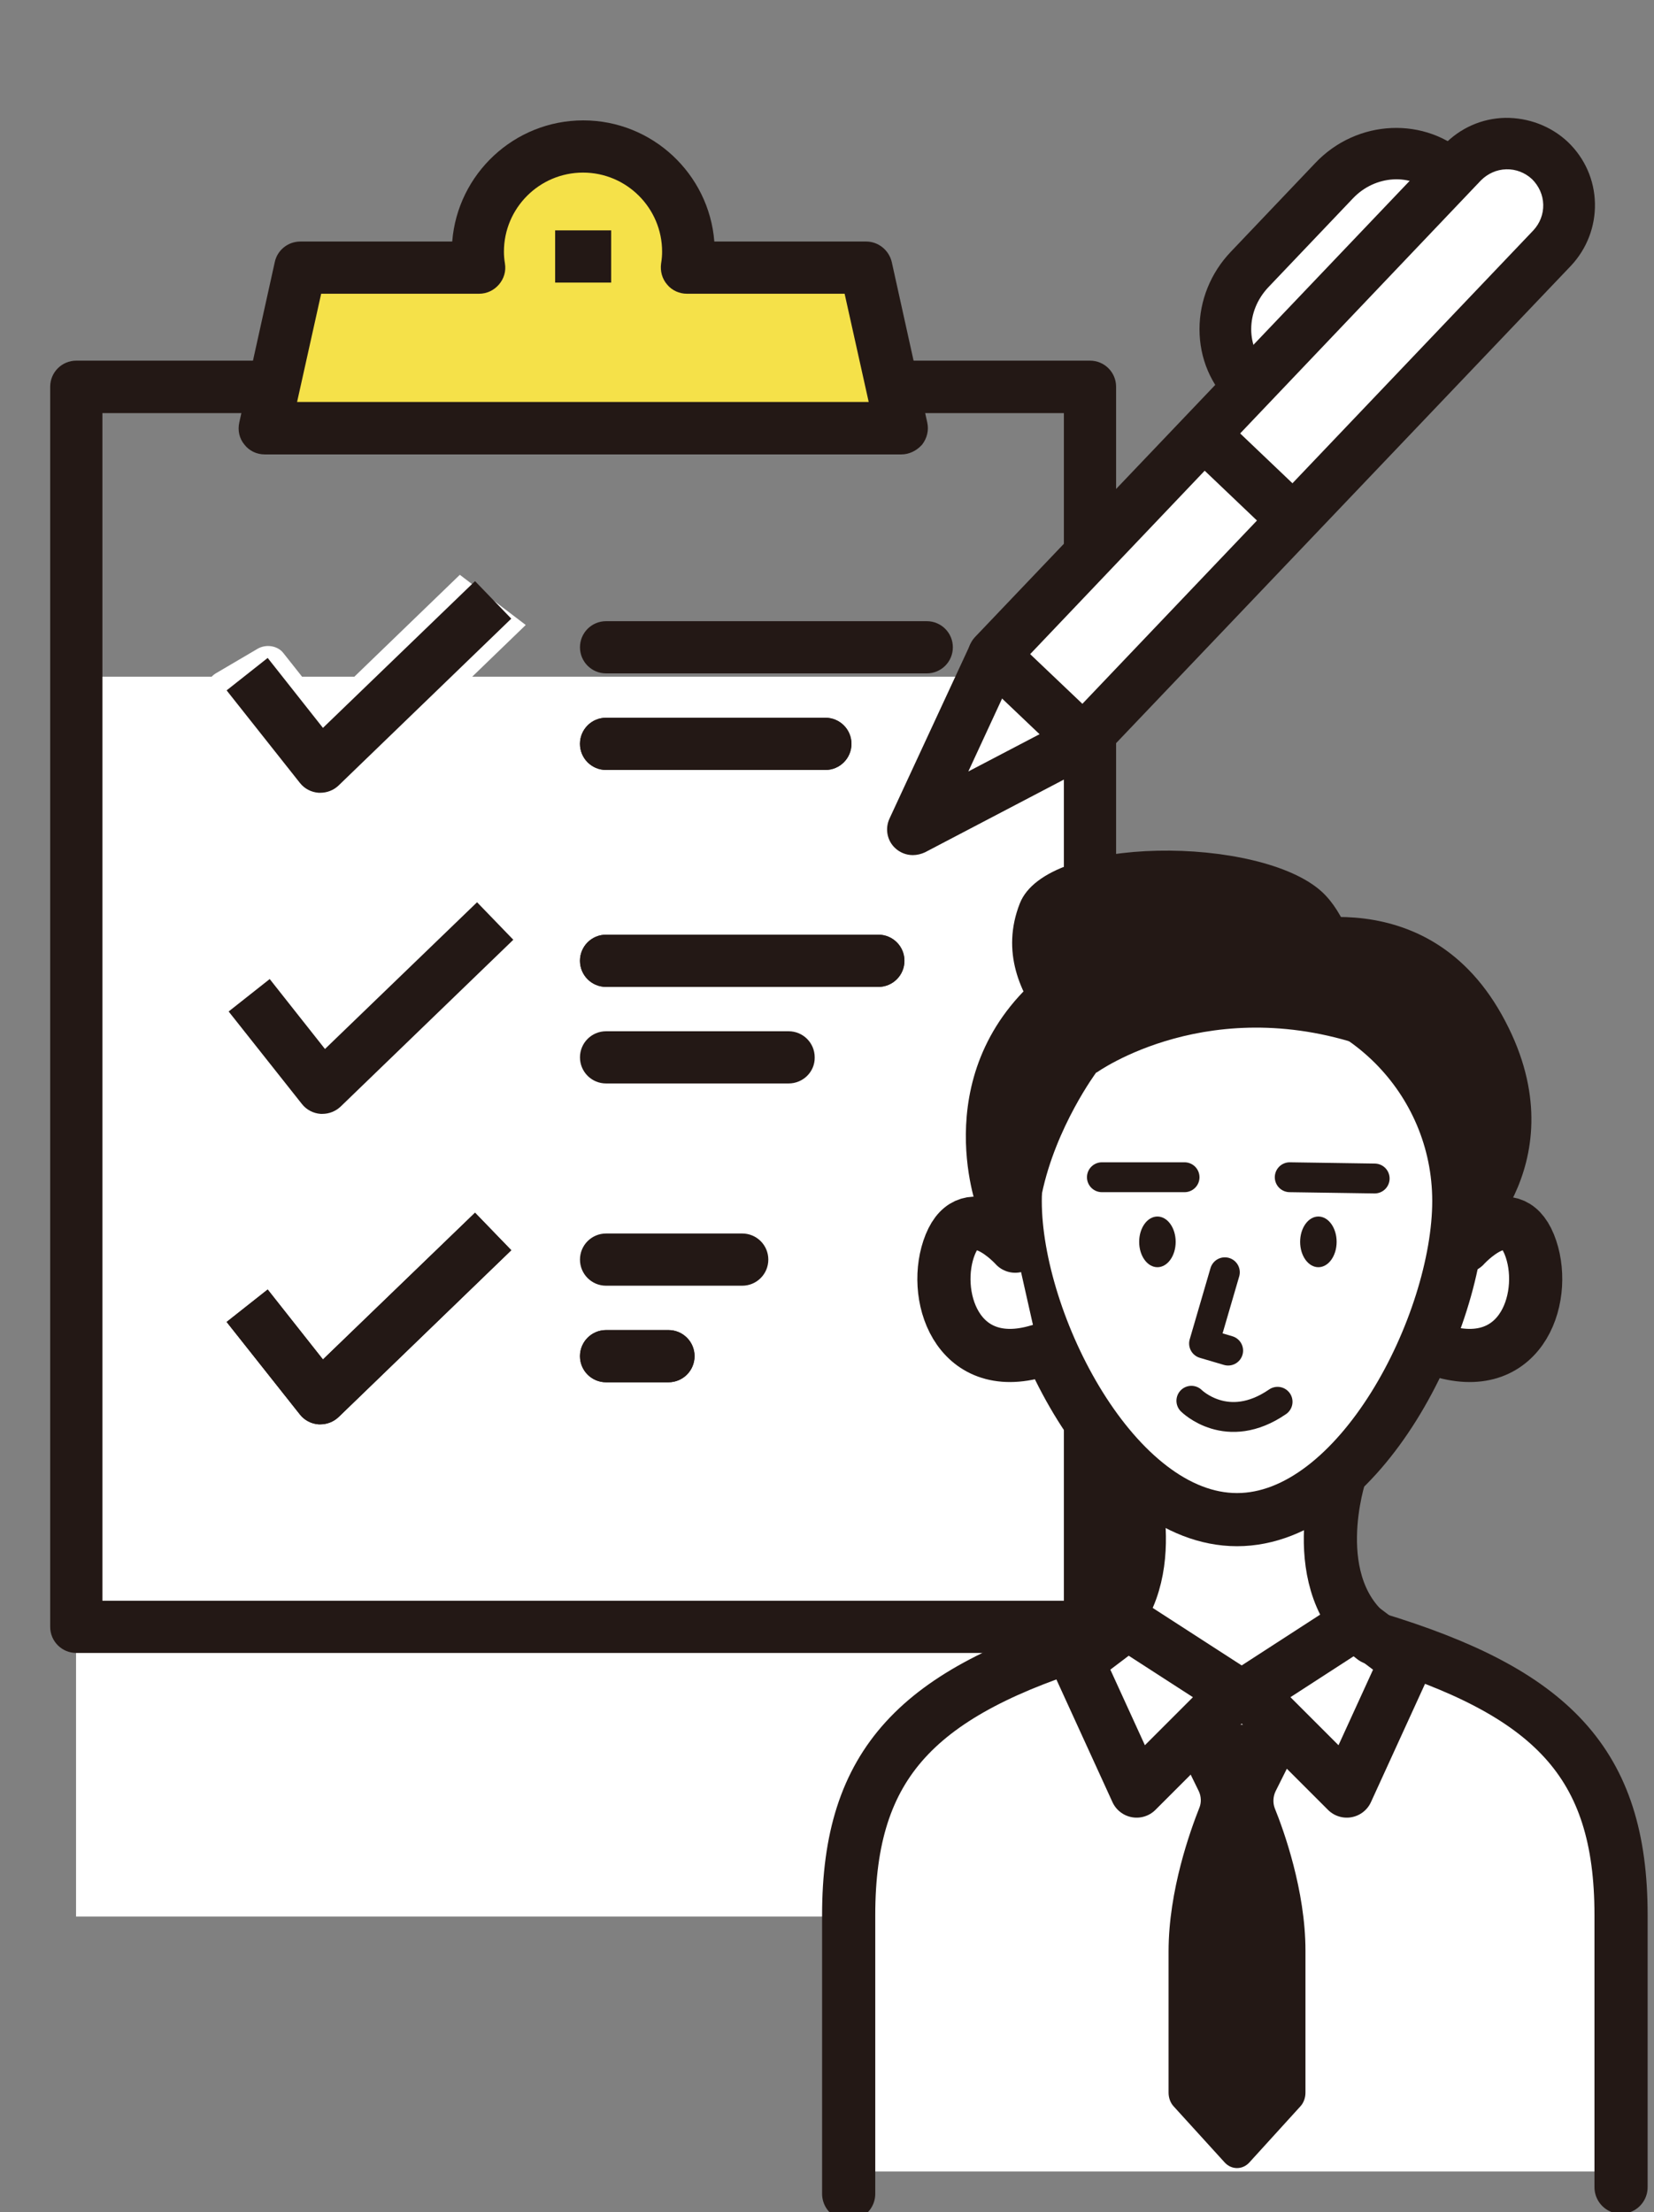 <?xml version="1.0" encoding="utf-8"?>
<!-- Generator: Adobe Illustrator 25.2.3, SVG Export Plug-In . SVG Version: 6.00 Build 0)  -->
<svg version="1.1" id="レイヤー1" xmlns="http://www.w3.org/2000/svg" xmlns:xlink="http://www.w3.org/1999/xlink" x="0px"
	 y="0px" viewBox="0 0 652.5 872.8" style="enable-background:new 0 0 652.5 872.8;" xml:space="preserve">
<rect x="0" y="0" width="652.5" height="872.8" fill="#808080" stroke="none"/>
<style type="text/css">
	.st0{fill:#FFFFFF;}
	.st1{fill:#231815;}
	.st2{fill:#F5E149;stroke:#F5E149;stroke-width:9.828;stroke-miterlimit:10;}
	.st3{fill:none;stroke:#231815;stroke-width:20.974;stroke-linecap:round;stroke-linejoin:round;stroke-miterlimit:10;}
	.st4{fill:#FFFFFF;stroke:#231815;stroke-width:20.974;stroke-linecap:round;stroke-linejoin:round;stroke-miterlimit:10;}
	.st5{fill:none;stroke:#231815;stroke-width:11.789;stroke-linecap:round;stroke-linejoin:round;stroke-miterlimit:10;}
</style>
<g>
	<g>
		<polygon class="st0" points="30,680.9 30,756.2 430,756.2 430,267 30,267 30,635.6 		"/>
		<path class="st1" d="M430,652.2H30.1c-5.7,0-10.3-4.6-10.3-10.3v-75.3c0-5.7,4.6-10.3,10.3-10.3c5.7,0,10.3,4.6,10.3,10.3v65
			h379.3V163H40.4v472.6c0,5.7-4.6,10.3-10.3,10.3c-5.7,0-10.3-4.6-10.3-10.3v-483c0-5.7,4.6-10.3,10.3-10.3H430
			c5.7,0,10.3,4.6,10.3,10.3v489.2C440.3,647.6,435.6,652.2,430,652.2z"/>
	</g>
	<g>
		<path class="st2" d="M271,105.6c0.3-2,0.5-4.1,0.5-6.3c0-22.9-18.6-41.5-41.5-41.5c-22.9,0-41.5,18.6-41.5,41.5
			c0,2.1,0.2,4.2,0.5,6.3h-70.6l-14,63.3h251.2l-14-63.3H271z"/>
		<path class="st1" d="M355.6,179.3H104.4c-3.1,0-6.1-1.4-8-3.9c-2-2.4-2.7-5.6-2-8.7l14-63.3c1-4.7,5.2-8.1,10.1-8.1h59.9
			c2.1-26.7,24.5-47.8,51.7-47.8c27.2,0,49.6,21.1,51.7,47.8h59.9c4.8,0,9,3.4,10.1,8.1l14,63.3c0.7,3.1-0.1,6.2-2,8.7
			C361.7,177.8,358.7,179.3,355.6,179.3z M117.2,158.6h225.5l-9.5-42.7H271c-3,0-5.9-1.3-7.8-3.6c-2-2.3-2.8-5.3-2.4-8.3
			c0.3-1.8,0.4-3.3,0.4-4.7c0-17.2-14-31.2-31.2-31.2c-17.2,0-31.2,14-31.2,31.2c0,1.4,0.1,2.9,0.4,4.7c0.5,3-0.4,6-2.4,8.3
			c-2,2.3-4.8,3.6-7.8,3.6h-62.3L117.2,158.6z"/>
	</g>
	<g>
		<g>
			<g>
				<path class="st0" d="M126.4,317.4c-0.5,0-0.9,0-1.4,0c-5.3-0.3-10.1-2.9-13.1-6.7l-28.7-36.2c-2.3-2.9-1.4-6.8,1.9-8.8l16.5-9.7
					c3.4-2,8-1.2,10.2,1.7l16.3,20.6l53.3-51.5l26,19.8l-68.1,65.8C136,315.6,131.3,317.4,126.4,317.4z"/>
			</g>
		</g>
		<g>
			<path class="st1" d="M126.4,312.8c-0.2,0-0.5,0-0.7,0c-2.9-0.2-5.6-1.6-7.4-3.9l-28.9-36.5l16.2-12.8l21.8,27.6l60-57.9
				l14.3,14.8L133.5,310C131.6,311.8,129,312.8,126.4,312.8z"/>
		</g>
	</g>
	<g>
		<g>
			<g>
				<path class="st0" d="M127.2,444.1c-0.5,0-0.9,0-1.4,0c-5.3-0.3-10.1-2.9-13.1-6.7l-28.7-36.2c-2.3-2.9-1.4-6.8,1.9-8.8l16.5-9.7
					c3.4-2,8-1.2,10.2,1.7L129,405l53.3-51.5l26,19.8l-68.1,65.8C136.8,442.3,132.1,444.1,127.2,444.1z"/>
			</g>
		</g>
		<g>
			<path class="st1" d="M127.2,439.5c-0.2,0-0.5,0-0.7,0c-2.9-0.2-5.6-1.6-7.4-3.9l-28.9-36.5l16.2-12.8l21.8,27.6l60-57.9
				l14.3,14.8l-68.1,65.8C132.4,438.5,129.8,439.5,127.2,439.5z"/>
		</g>
	</g>
	<g>
		<g>
			<g>
				<path class="st0" d="M126.4,566.6c-0.5,0-0.9,0-1.4,0c-5.3-0.3-10.1-2.9-13.1-6.7l-28.7-36.2c-2.3-2.9-1.4-6.8,1.9-8.8l16.5-9.7
					c3.4-2,8-1.2,10.2,1.7l16.3,20.6l53.3-51.5l26,19.8l-68.1,65.8C136,564.8,131.3,566.6,126.4,566.6z"/>
			</g>
		</g>
		<g>
			<g>
				<path class="st1" d="M126.4,562c-0.2,0-0.5,0-0.7,0c-2.9-0.2-5.6-1.6-7.4-3.9l-28.9-36.5l16.2-12.8l21.8,27.6l60-57.9l14.3,14.8
					l-68.1,65.8C131.6,561,129,562,126.4,562z"/>
			</g>
			<g>
				<path class="st1" d="M126.4,562c-0.2,0-0.5,0-0.7,0c-2.9-0.2-5.6-1.6-7.4-3.9l-28.9-36.5l16.2-12.8l21.8,27.6l60-57.9l14.3,14.8
					l-68.1,65.8C131.6,561,129,562,126.4,562z"/>
			</g>
		</g>
	</g>
	<g>
		<g>
			<g>
				<path class="st1" d="M325.6,303.8h-86.5c-5.7,0-10.3-4.6-10.3-10.3c0-5.7,4.6-10.3,10.3-10.3h86.5c5.7,0,10.3,4.6,10.3,10.3
					C335.9,299.2,331.3,303.8,325.6,303.8z"/>
			</g>
			<g>
				<path class="st1" d="M325.6,303.8h-86.5c-5.7,0-10.3-4.6-10.3-10.3c0-5.7,4.6-10.3,10.3-10.3h86.5c5.7,0,10.3,4.6,10.3,10.3
					C335.9,299.2,331.3,303.8,325.6,303.8z"/>
			</g>
		</g>
		<g>
			<path class="st1" d="M365.6,265.7H239.1c-5.7,0-10.3-4.6-10.3-10.3c0-5.7,4.6-10.3,10.3-10.3h126.5c5.7,0,10.3,4.6,10.3,10.3
				C375.9,261.1,371.3,265.7,365.6,265.7z"/>
		</g>
	</g>
	<g>
		<g>
			<path class="st1" d="M311.1,427.5h-72c-5.7,0-10.3-4.6-10.3-10.3c0-5.7,4.6-10.3,10.3-10.3h72c5.7,0,10.3,4.6,10.3,10.3
				C321.5,422.9,316.8,427.5,311.1,427.5z"/>
		</g>
		<g>
			<g>
				<path class="st1" d="M346.5,389.4H239.1c-5.7,0-10.3-4.6-10.3-10.3c0-5.7,4.6-10.3,10.3-10.3h107.4c5.7,0,10.3,4.6,10.3,10.3
					C356.8,384.8,352.2,389.4,346.5,389.4z"/>
			</g>
			<g>
				<path class="st1" d="M346.5,389.4H239.1c-5.7,0-10.3-4.6-10.3-10.3c0-5.7,4.6-10.3,10.3-10.3h107.4c5.7,0,10.3,4.6,10.3,10.3
					C356.8,384.8,352.2,389.4,346.5,389.4z"/>
			</g>
		</g>
	</g>
	<g>
		<g>
			<g>
				<path class="st1" d="M263.7,545.4h-24.6c-5.7,0-10.3-4.6-10.3-10.3c0-5.7,4.6-10.3,10.3-10.3h24.6c5.7,0,10.3,4.6,10.3,10.3
					C274,540.8,269.4,545.4,263.7,545.4z"/>
			</g>
			<g>
				<path class="st1" d="M263.7,545.4h-24.6c-5.7,0-10.3-4.6-10.3-10.3c0-5.7,4.6-10.3,10.3-10.3h24.6c5.7,0,10.3,4.6,10.3,10.3
					C274,540.8,269.4,545.4,263.7,545.4z"/>
			</g>
		</g>
		<g>
			<path class="st1" d="M292.8,507.3h-53.7c-5.7,0-10.3-4.6-10.3-10.3c0-5.7,4.6-10.3,10.3-10.3h53.7c5.7,0,10.3,4.6,10.3,10.3
				C303.1,502.7,298.5,507.3,292.8,507.3z"/>
		</g>
	</g>
	<g>
		<path class="st0" d="M219,101.2H241H219z"/>
		<rect x="219" y="90.9" class="st1" width="22.1" height="20.6"/>
	</g>
</g>
<g>
	<g>
		<g>
			<path class="st0" d="M492.9,152.5L492.9,152.5c-12.7-12.1-12.7-32.7,0-46.1l33.4-35.1c12.7-13.3,33.3-14.3,46-2.2l0,0
				L492.9,152.5z"/>
			<path class="st1" d="M485.9,159.8c-8.2-7.8-12.7-18.4-12.7-29.9c0-11.3,4.4-22.2,12.3-30.5l33.4-35.1
				c16.5-17.4,43.6-18.5,60.4-2.6l-14,14.7c-8.6-8.2-22.8-7.4-31.6,1.9l-33.4,35.1c-4.3,4.6-6.7,10.4-6.7,16.5
				c0,5.9,2.3,11.3,6.4,15.2L485.9,159.8z"/>
		</g>
		<g>
			<polygon class="st0" points="427.3,292.1 360.1,327.2 392,258.4 			"/>
			<path class="st1" d="M360.1,337.4c-2.6,0-5.1-1-7-2.8c-3.2-3-4-7.7-2.2-11.6l31.9-68.8l18.5,8.5l-19.3,41.7l40.7-21.3l9.4,18
				l-67.2,35.2C363.4,337,361.7,337.4,360.1,337.4z"/>
		</g>
		<g>
			<path class="st0" d="M392,258.4l35.3,33.7L625,84.5c2.3-2.4,2.2-6.1-0.2-8.4l-26.8-25.5c-2.4-2.3-6.1-2.2-8.4,0.2L392,258.4z"/>
			<path class="st1" d="M427.3,302.2c-2.6,0-5.1-1-7-2.8L385,265.8c-4.1-3.9-4.2-10.3-0.4-14.4L569.6,57.2
				c6.4-6.7,15-10.5,24.2-10.7c9.1-0.1,18,3.2,24.7,9.5c6.7,6.4,10.5,15,10.7,24.2c0.2,9.2-3.2,18-9.5,24.7L434.7,299.1
				c-1.9,2-4.4,3.1-7.1,3.2C427.5,302.2,427.4,302.2,427.3,302.2z M406.4,258.1l20.6,19.6L604.9,90.9c2.6-2.8,4-6.4,3.9-10.2
				c-0.1-3.8-1.7-7.3-4.4-10c-2.8-2.6-6.4-4-10.2-3.9c-3.8,0.1-7.3,1.7-10,4.4L406.4,258.1z"/>
		</g>
		<g>
			<path class="st0" d="M510.2,205l-35.3-33.7L510.2,205z"/>
			
				<rect x="482.4" y="163.8" transform="matrix(0.69 -0.724 0.724 0.69 16.553 415.059)" class="st1" width="20.3" height="48.8"/>
		</g>
	</g>
</g>
<g>
	<polygon class="st0" points="418.6,380.8 564.6,401.3 587,452.8 575.6,484.6 602.5,485 602.5,521 581.1,541.4 565.4,534.5 513,594 
		534.8,640.5 589.9,668.9 616.2,692.3 641.5,718.6 637.6,856.8 338.7,856.8 335.8,735.1 354.3,703 378.7,672.8 409.8,658.2 438,629 
		454.6,631 433.2,562.8 396.2,515.1 391.3,453.8 	"/>
	<g>
		<path class="st3" d="M575.5,473.9c0,48.3-39.2,125.7-87.5,125.7c-48.3,0-87.5-77.4-87.5-125.7c0-48.3,39.2-87.5,87.5-87.5
			C536.3,386.4,575.5,425.6,575.5,473.9z"/>
		<path class="st1" d="M471.6,680.5h33c5.3,0,8.6,6.2,6.1,11.3l-7.5,15c-1,2.1-1.1,4.6-0.3,6.7c3.5,8.6,12.1,32.5,12.1,56.1
			c0,23.8,0,47.7,0,56.1c0,2-0.7,4-2,5.4l-20.1,22.1c-2.7,3-7.1,3-9.8,0l-20.1-22.1c-1.3-1.4-2-3.4-2-5.4c0-8.3,0-31.6,0-55.8
			c0-24.1,8.7-47.9,12.1-56.5c0.9-2.1,0.8-4.6-0.2-6.7l-7.4-15.1C463,686.6,466.3,680.5,471.6,680.5z"/>
		<path class="st3" d="M445.6,581.6c0,0,14.7,43.9-13.2,64.8c-70.4,21.3-97.6,49.1-97.6,109.2v110"/>
		<path class="st3" d="M528.7,581.6c0,0-14.7,43.9,13.2,64.8c70.4,21.3,97.6,49.1,97.6,109.2V863"/>
		<path class="st4" d="M400.5,491.7c0,0-17.8-19.9-25.6-0.7c-7.8,19.2,2.1,51.9,34.9,42"/>
		<path class="st3" d="M577.7,491.7c0,0,17.8-19.9,25.6-0.7c7.8,19.2-2.1,51.9-34.9,42"/>
		<ellipse class="st1" cx="456.6" cy="490" rx="7.2" ry="10"/>
		<ellipse class="st1" cx="520.1" cy="490" rx="7.2" ry="10"/>
		<polyline class="st5" points="483.2,502 475,530.1 484.5,532.9 		"/>
		<path class="st5" d="M470,552.7c0,0,14.1,14.1,34,0.4"/>
		<line class="st5" x1="508.8" y1="464.5" x2="542.3" y2="465"/>
		<line class="st5" x1="467.3" y1="464.5" x2="434.7" y2="464.5"/>
		<polygon class="st3" points="444.8,640.5 487.2,667.9 448.4,706.7 425,655.5 		"/>
		<polygon class="st3" points="534.8,640.5 492.5,667.9 531.3,706.7 554.7,655.5 		"/>
	</g>
	<path class="st1" d="M541.2,413.8c0,0-1.6-45.4-19.8-62c-24.3-22.1-108.5-22.5-119.1,4.7c-14.9,38,30.3,66.7,30.3,66.7
		S477.8,390.6,541.2,413.8z"/>
	<path class="st1" d="M432.5,423.1c0,0-16,21.5-21.5,48c-5.5,26.5-0.6,28.7-0.6,28.7l-24.8-22.6c0,0-21.5-56.8,28.7-95.4
		s7.2,9.4,7.2,9.4L432.5,423.1z"/>
	<path class="st1" d="M500.6,366c0,0,60.3-21.9,91.8,34.3c31.8,56.8-11.1,93.6-11.1,93.6l-14.3-55.7l-41.4-34.7L500.6,366z"/>
</g>
</svg>
